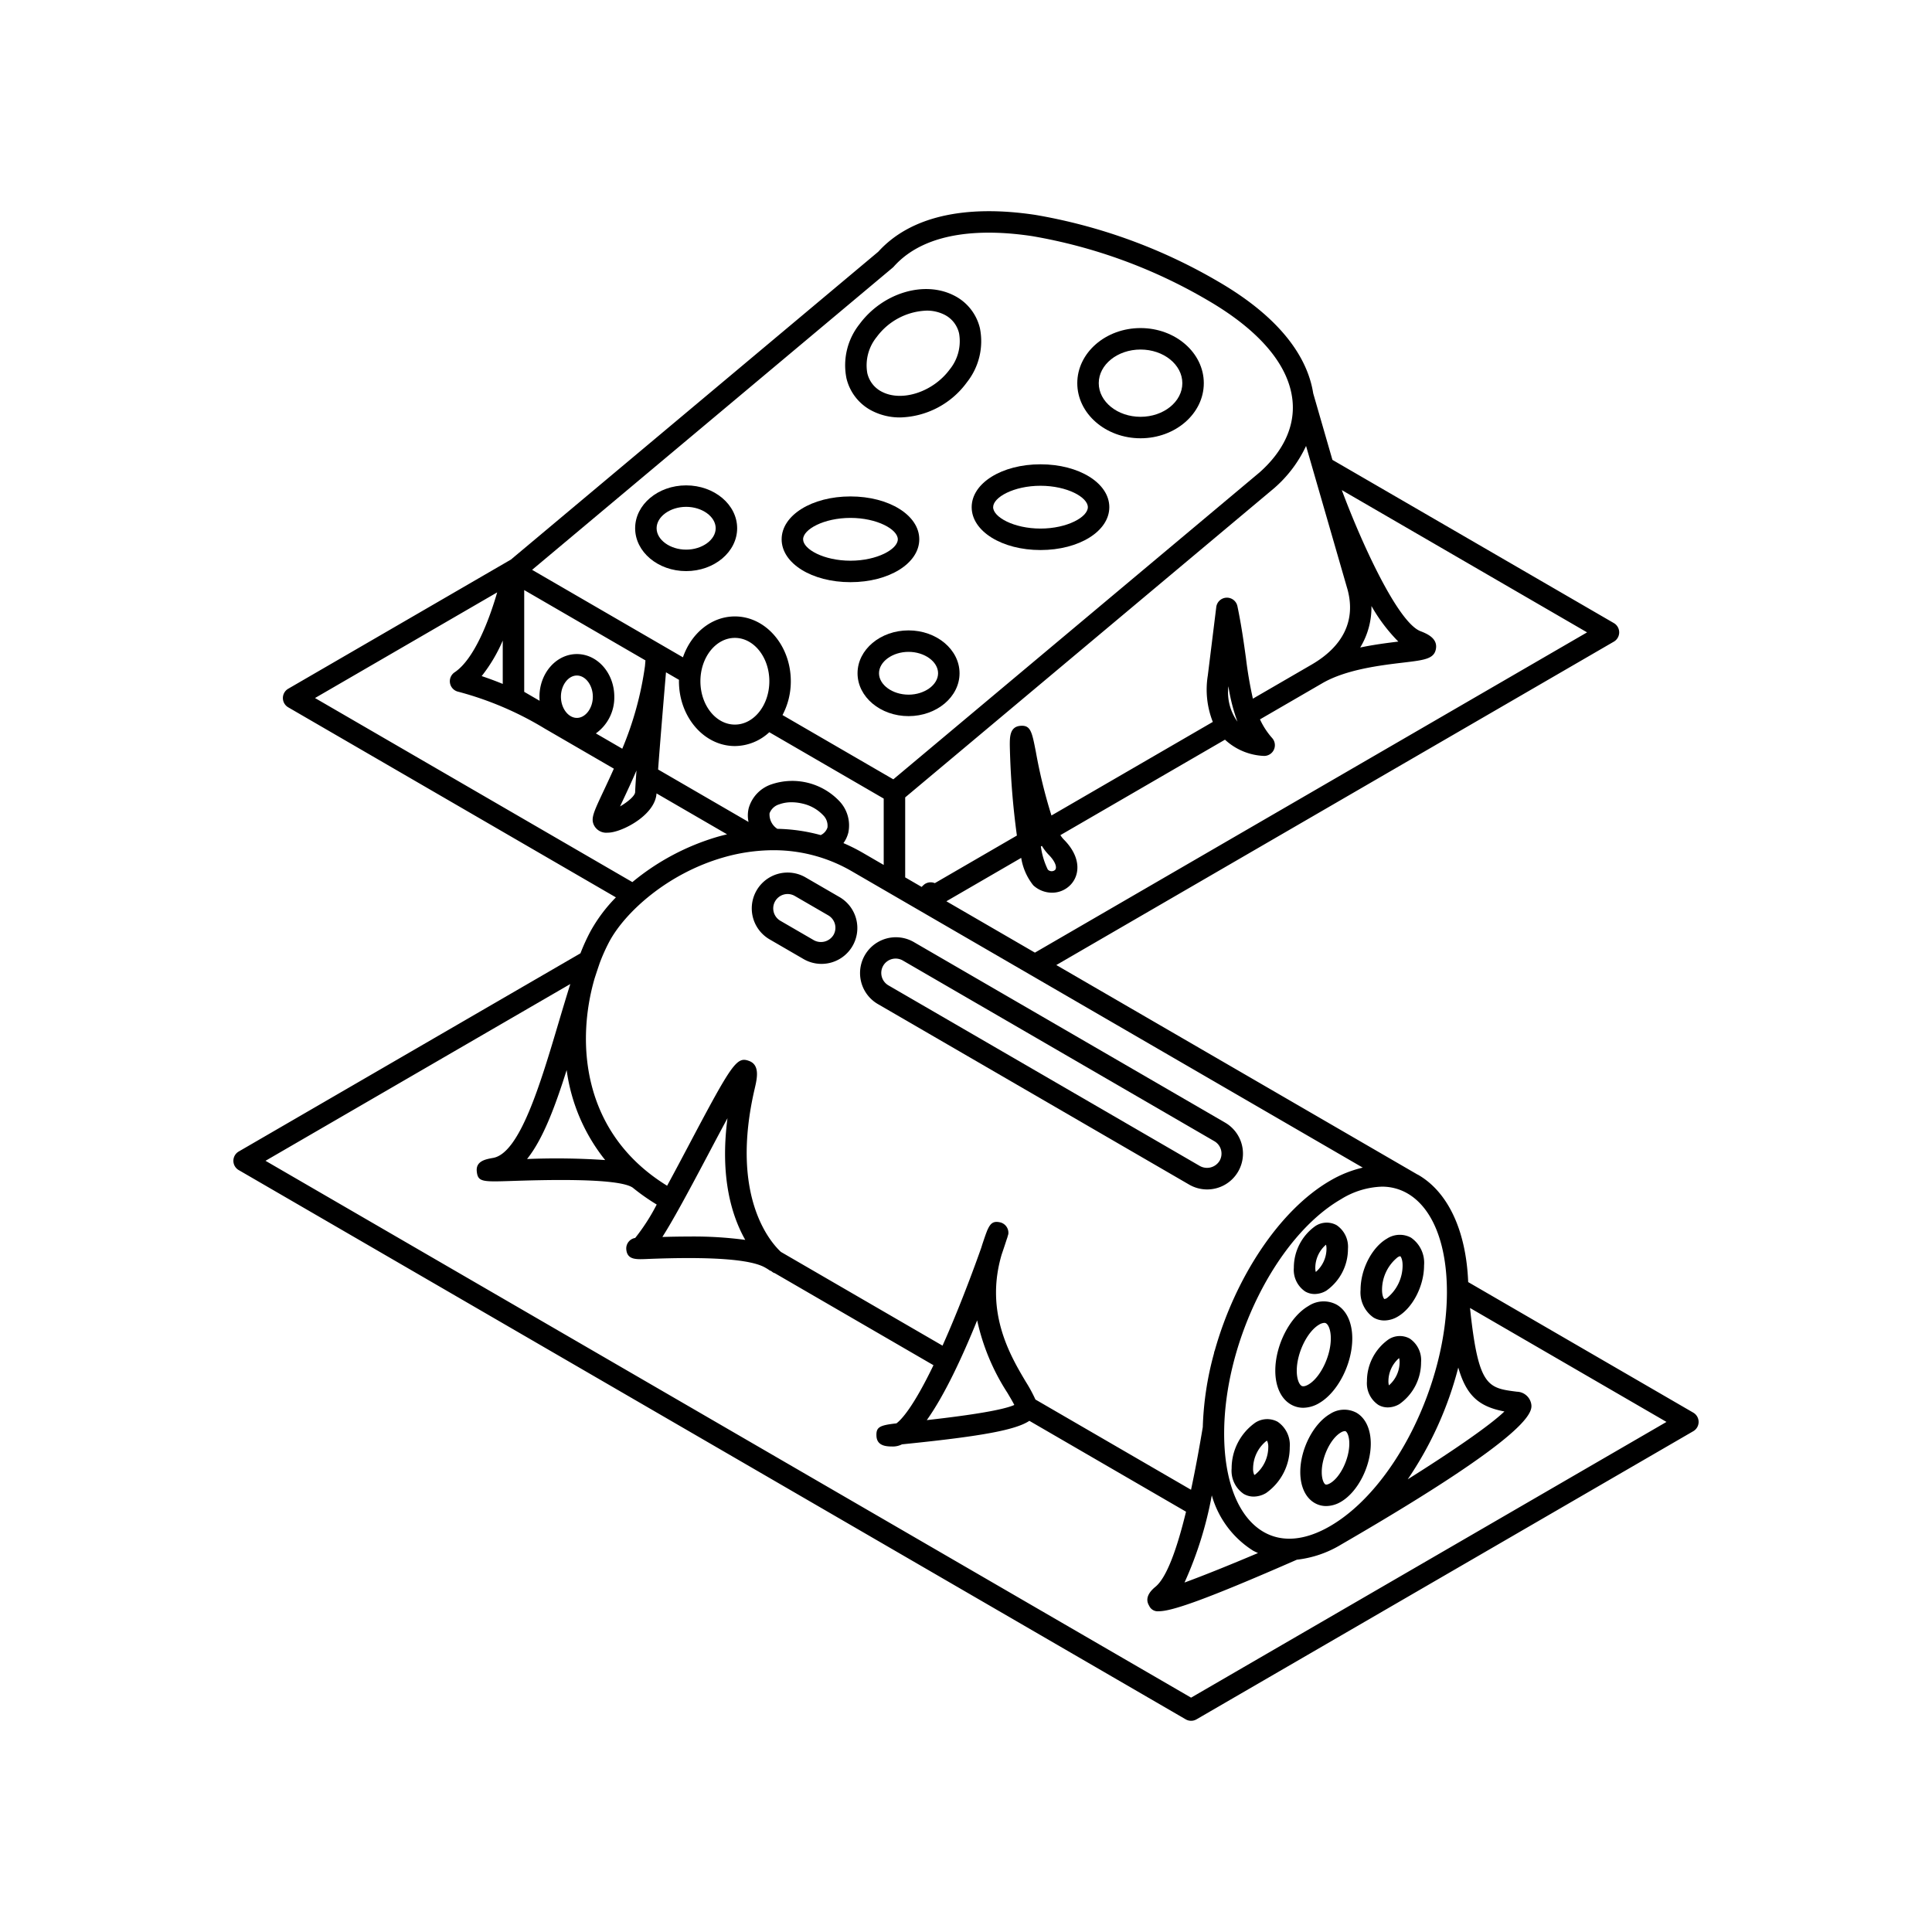 <svg id="illuu" xmlns="http://www.w3.org/2000/svg" width="270" height="270" viewBox="0 0 270 270">
  <g>
    <path d="M159.393,61.25c4.875,0,8.841-3.455,8.841-7.701s-3.966-7.701-8.841-7.701-8.841,3.455-8.841,7.701S154.518,61.25,159.393,61.25Zm0-12.402c3.221,0,5.841,2.109,5.841,4.701s-2.62,4.701-5.841,4.701-5.841-2.109-5.841-4.701S156.172,48.848,159.393,48.848Z"/>
    <path d="M118.853,81.359c5.393,0,9.617-2.632,9.617-5.991s-4.225-5.99-9.617-5.99c-5.394,0-9.618,2.631-9.618,5.99S113.459,81.359,118.853,81.359Zm0-8.981c3.727,0,6.617,1.607,6.617,2.99s-2.891,2.991-6.617,2.991c-3.728,0-6.618-1.608-6.618-2.991S115.125,72.378,118.853,72.378Z"/>
    <path d="M145.41,76.868c5.394,0,9.618-2.631,9.618-5.99s-4.225-5.991-9.618-5.991c-5.393,0-9.617,2.632-9.617,5.991S140.018,76.868,145.41,76.868Zm0-8.981c3.728,0,6.618,1.608,6.618,2.991S149.138,73.868,145.41,73.868c-3.727,0-6.617-1.607-6.617-2.99S141.684,67.887,145.41,67.887Z"/>
    <path d="M103.018,73.823c0-3.304-3.197-5.991-7.128-5.991S88.762,70.519,88.762,73.823c0,3.303,3.197,5.99,7.128,5.99S103.018,77.126,103.018,73.823Zm-11.256,0c0-1.621,1.891-2.991,4.128-2.991s4.128,1.37,4.128,2.991-1.891,2.99-4.128,2.99S91.762,75.444,91.762,73.823Z"/>
    <path d="M126.97,88.098c-3.93,0-7.127,2.688-7.127,5.991,0,3.303,3.197,5.99,7.127,5.99,3.931,0,7.128-2.688,7.128-5.99C134.098,90.786,130.901,88.098,126.97,88.098Zm0,8.981c-2.237,0-4.127-1.369-4.127-2.99s1.89-2.991,4.127-2.991,4.128,1.37,4.128,2.991S129.207,97.08,126.97,97.08Z"/>
    <path d="M121.961,57.46a8.51,8.51,0,0,0,3.848.878,11.914,11.914,0,0,0,9.319-4.913,9.231,9.231,0,0,0,1.82-7.542,6.883,6.883,0,0,0-3.67-4.609c-4.167-2.096-9.95-.323-13.167,4.035a9.232,9.232,0,0,0-1.82,7.544A6.88,6.88,0,0,0,121.961,57.46Zm.564-10.37a9.069,9.069,0,0,1,6.959-3.679,5.433,5.433,0,0,1,2.446.542,3.879,3.879,0,0,1,2.1,2.627,6.26,6.26,0,0,1-1.316,5.063c-2.295,3.108-6.605,4.542-9.405,3.137a3.878,3.878,0,0,1-2.1-2.625A6.265,6.265,0,0,1,122.526,47.09Z"/>
    <path d="M33.363,163.521,165.705,240.281a1.503,1.503,0,0,0,1.506,0L236.637,200.014a1.501,1.501,0,0,0,0-2.596l-31.456-18.245c-.283-7.15-2.796-12.572-6.996-14.992-.063-.036-.131-.059-.195-.094-.008-.005-.013-.014-.022-.019l-50.348-29.203,77.917-45.193a1.501,1.501,0,0,0,0-2.596L186.208,64.267l-2.685-9.295c-.643-4.13-3.549-9.982-13.29-15.633A75.771,75.771,0,0,0,144.678,30.03c-9.949-1.494-17.529.285-21.936,5.147l-51.34,43.024L40.281,96.253a1.501,1.501,0,0,0,0,2.596L86.074,125.409a21.68,21.68,0,0,0-3.606,4.842,27.98,27.98,0,0,0-1.349,2.976l-47.756,27.699a1.501,1.501,0,0,0,0,2.596Zm176.882,33.732c-2.002,1.939-7.273,5.563-13.514,9.485a49.815,49.815,0,0,0,7.066-15.622C204.946,195.131,206.758,196.587,210.244,197.254Zm-8.035-16.713c0,12.832-7.321,27.518-16.32,32.735-3.49,2.025-6.703,2.31-9.292.819-3.51-2.021-5.522-7.037-5.522-13.76,0-12.833,7.321-27.519,16.32-32.736a11.528,11.528,0,0,1,5.711-1.761,7.074,7.074,0,0,1,3.581.941C200.197,168.803,202.209,173.817,202.209,180.541Zm-32.859,28.439a13.458,13.458,0,0,0,5.749,7.715c.23.132.47.235.707.347-3.882,1.644-7.645,3.163-10.269,4.12A52.455,52.455,0,0,0,169.35,208.98Zm52.445-120.604-77.165,44.756-12.373-7.177,10.457-6.065a8.202,8.202,0,0,0,1.688,3.837,3.887,3.887,0,0,0,2.613,1.03,3.571,3.571,0,0,0,2.603-1.109c1.306-1.37,1.512-3.863-.972-6.347a3.823,3.823,0,0,1-.456-.588l23.001-13.341a8.528,8.528,0,0,0,5.475,2.271,1.5,1.5,0,0,0,1.116-2.502,10.508,10.508,0,0,1-1.698-2.607l8.712-5.053c3.329-1.931,8.144-2.504,11.33-2.883,2.997-.356,4.366-.519,4.559-2.015.187-1.445-1.36-2.055-2.192-2.382-3.155-1.242-8.207-12.28-10.975-19.709Zm-76.19,29.837a6.876,6.876,0,0,0,.919,1.21c1,1.001,1.221,1.842.922,2.155a.733.733,0,0,1-1.018-.062,10.515,10.515,0,0,1-.965-3.221ZM171.671,95.902a25.247,25.247,0,0,0,1.265,4.95A7.047,7.047,0,0,1,171.671,95.902Zm19.991-11.214a23.48,23.48,0,0,0,3.759,4.975c-1.546.185-3.41.427-5.33.827A10.805,10.805,0,0,0,191.662,84.688Zm-3.45-2.676c.044.145.086.287.124.431,1.13,4.262-.614,7.873-5.047,10.443l-8.196,4.754a56.907,56.907,0,0,1-.964-5.629c-.297-2.15-.633-4.588-1.197-7.292a1.5,1.5,0,0,0-2.957.123l-1.182,9.56a12.299,12.299,0,0,0,.7,6.486l-22.55,13.079a72.274,72.274,0,0,1-2.177-8.882c-.554-2.832-.728-3.785-2.198-3.645-1.447.141-1.447,1.562-1.447,2.703a110.235,110.235,0,0,0,.991,12.626l-11.47,6.653a1.496,1.496,0,0,0-1.449.16,3.752,3.752,0,0,0-.392.367l-2.3-1.334V111.438l51.525-43.181a17.745,17.745,0,0,0,4.498-5.935Zm-80.666,31.645a2.068,2.068,0,0,1,1.349-1.247,4.909,4.909,0,0,1,1.731-.292,6.502,6.502,0,0,1,1.543.19,5.672,5.672,0,0,1,2.854,1.606,2.067,2.067,0,0,1,.617,1.73,1.762,1.762,0,0,1-.947,1.061,24.687,24.687,0,0,0-6.058-.876A2.385,2.385,0,0,1,107.546,113.657Zm9.722-1.733a9.073,9.073,0,0,0-9.439-2.317,4.931,4.931,0,0,0-3.196,3.336,4.34,4.34,0,0,0-.024,1.926L91.97,107.538c.292-3.939.816-10.198,1.103-13.583l1.819,1.055c-.001.065-.008.129-.008.194,0,4.994,3.507,9.058,7.817,9.058a7.131,7.131,0,0,0,4.81-1.933l15.989,9.274v9.274l-2.941-1.706-.002-.001a25.53,25.53,0,0,0-2.685-1.344,4.272,4.272,0,0,0,.683-1.466A4.93,4.93,0,0,0,117.268,111.924Zm-30.304-7.289-3.691-2.141a6.156,6.156,0,0,0,2.576-5.127c0-3.287-2.346-5.961-5.229-5.961-2.883,0-5.229,2.674-5.229,5.961,0,.192.01.382.025.57L73.26,96.686V82.464l16.943,9.827c-.02.234-.042.493-.068.798A46.162,46.162,0,0,1,86.964,104.635Zm1.987,3.039c-.104,1.425-.175,2.519-.188,3.022-.016.529-1.059,1.398-2.11,2.001.134-.285.271-.578.404-.861C87.597,110.688,88.26,109.277,88.951,107.674ZM70.26,95.579c-1.132-.462-2.127-.823-2.945-1.094A21.898,21.898,0,0,0,70.26,89.521Zm8.131,1.788c0-1.605,1.021-2.961,2.229-2.961,1.209,0,2.229,1.355,2.229,2.961,0,1.604-1.021,2.96-2.229,2.96C79.411,100.327,78.391,98.972,78.391,97.367ZM97.883,95.204c0-3.34,2.161-6.058,4.817-6.058s4.817,2.718,4.817,6.058-2.161,6.058-4.817,6.058S97.883,98.544,97.883,95.204ZM124.751,37.409a1.503,1.503,0,0,0,.155-.15c4.659-5.223,13.08-5.203,19.325-4.262a72.647,72.647,0,0,1,24.495,8.938c7.282,4.223,11.397,9.074,11.902,14.03.364,3.566-1.228,7.043-4.566,10.024l-51.219,42.924-15.487-8.982a10.071,10.071,0,0,0,1.161-4.726c0-4.994-3.507-9.058-7.817-9.058-3.291,0-6.107,2.371-7.258,5.714l-21.079-12.226ZM44.023,97.551l25.459-14.766c-1.136,3.926-3.211,9.341-5.95,11.173a1.501,1.501,0,0,0,.529,2.716,45.883,45.883,0,0,1,12.06,5.142l9.665,5.606c-.526,1.185-1.025,2.247-1.444,3.138-1.363,2.899-1.775,3.774-1.365,4.698a1.917,1.917,0,0,0,1.892,1.112,3.831,3.831,0,0,0,.74-.077c2.08-.409,5.972-2.619,6.141-5.413l9.859,5.718c-.464.111-.917.226-1.344.349a33.426,33.426,0,0,0-11.89,6.328ZM101.092,119.829a25.308,25.308,0,0,1,6.967-1.01,21.683,21.683,0,0,1,10.994,2.947l71.395,41.41a16.297,16.297,0,0,0-4.559,1.828c-7.114,4.126-13.266,13.579-16.118,23.715a1.496,1.496,0,0,0-.109.372l-.009.062a43.632,43.632,0,0,0-1.562,10.284c-.479,2.877-1.029,5.893-1.643,8.76l-21.745-12.612a20.477,20.477,0,0,0-1.336-2.466c-2.174-3.658-5.766-9.706-3.387-17.787.315-.923.559-1.663.719-2.162.054-.153.089-.251.108-.298l-.012-.005c.079-.253.121-.397.123-.417a1.502,1.502,0,0,0-1.169-1.629c-.919-.201-1.335.108-1.76,1.092l-.013-.004c-.007.023-.022.072-.045.143-.166.407-.338.918-.549,1.541-.086.258-.167.513-.244.767-.942,2.668-2.598,7.155-4.554,11.724-.299.698-.585,1.348-.864,1.973l-22.587-13.101c-1.377-1.27-7.189-7.696-3.663-22.81.324-1.392.77-3.297-.774-3.874-1.718-.644-2.338.229-8.364,11.63-.927,1.753-2.023,3.826-3.101,5.807-11.873-7.305-12.752-19.979-10.129-28.989.217-.669.436-1.333.659-1.98.006-.017.007-.033.012-.05a25.669,25.669,0,0,1,1.347-3.035C87.294,127.545,93.219,122.093,101.092,119.829Zm40.66,76.516c-1.469.661-5.57,1.371-12.233,2.119,2.5-3.493,5.013-8.937,7.041-13.942a30.539,30.539,0,0,0,4.229,10.13C141.147,195.256,141.514,195.873,141.752,196.345Zm-37.604-23.069a53.985,53.985,0,0,0-7.836-.468c-1.247,0-2.508.023-3.746.06,1.37-2.139,3.319-5.7,6.419-11.565.861-1.629,1.802-3.409,2.682-5.031C100.594,164.477,102.245,169.908,104.149,173.275Zm-19.577-11.157a101.288,101.288,0,0,0-10.915-.144c2.2-2.741,3.89-7.215,5.535-12.433A25.619,25.619,0,0,0,84.572,162.118Zm-4.87-24.601c-.564,1.803-1.112,3.633-1.646,5.43-2.538,8.538-5.415,18.215-9.145,18.872-1.026.182-2.432.43-2.279,1.89.154,1.483.786,1.464,4.891,1.331,4.062-.13,14.853-.479,16.899.933a29.799,29.799,0,0,0,3.355,2.361,28.019,28.019,0,0,1-3.006,4.671,1.488,1.488,0,0,0-1.243,1.614c.133,1.439,1.352,1.387,2.761,1.332,9.031-.374,14.634.029,16.651,1.2l.006.004a7.179,7.179,0,0,1,.702.444l.021-.025.116.067a3.661,3.661,0,0,0,.357.247c.032.011.065.008.098.016l22.216,12.885c-2.807,5.819-4.454,7.589-5.176,8.127-2.336.267-2.857.503-2.793,1.77.075,1.464,1.503,1.464,2.356,1.464a2.809,2.809,0,0,0,1.212-.302c.279-.028.572-.059.863-.089,10.306-1.059,15.047-1.929,16.938-3.197l21.894,12.699c-1.226,5.042-2.665,9.178-4.277,10.496-1.105.902-1.399,1.793-.878,2.645a1.307,1.307,0,0,0,1.349.771c1.786,0,6.298-1.509,19.292-7.202a15.228,15.228,0,0,0,6.158-2.099l.017-.011c27.355-15.843,26.78-18.679,26.565-19.746a2.093,2.093,0,0,0-1.974-1.622c-4.107-.519-5.401-.683-6.565-11.703l27.457,15.925-66.437,38.533L37.105,162.223Z"/>
    <path d="M122.652,140.301l43.536,25.25a5.007,5.007,0,1,0,5.024-8.663L127.675,131.636a5.008,5.008,0,0,0-5.023,8.665Zm.777-5.339a2.009,2.009,0,0,1,2.742-.729l43.536,25.251a2.007,2.007,0,0,1,.73,2.742,2.055,2.055,0,0,1-2.744.729l-43.535-25.249A2.011,2.011,0,0,1,123.429,134.962Z"/>
    <path d="M107.556,131.28l4.675,2.711a5.008,5.008,0,1,0,5.025-8.663l-4.676-2.711a5.007,5.007,0,0,0-5.024,8.663Zm.777-5.339a2.007,2.007,0,0,1,2.742-.729l4.676,2.711a2.007,2.007,0,0,1,.729,2.742,2.055,2.055,0,0,1-2.744.729l-4.675-2.711a2.006,2.006,0,0,1-.729-2.743Z"/>
    <path d="M184.356,196.087c2.595-1.504,4.627-5.472,4.627-9.033,0-2.204-.793-3.925-2.177-4.723a3.836,3.836,0,0,0-3.954.188c-2.595,1.504-4.627,5.472-4.627,9.033,0,2.204.793,3.926,2.177,4.723a3.428,3.428,0,0,0,1.728.463A4.448,4.448,0,0,0,184.356,196.087Zm-3.131-4.534c0-2.462,1.463-5.471,3.131-6.438a1.583,1.583,0,0,1,.713-.242.472.472,0,0,1,.239.058c.336.193.675.925.675,2.123,0,2.462-1.463,5.471-3.131,6.438-.238.139-.677.344-.953.185C181.564,193.482,181.225,192.751,181.225,191.553Z"/>
    <path d="M189.558,197.428a3.608,3.608,0,0,0-3.669.166c-2.34,1.358-4.173,4.929-4.173,8.13,0,2.012.733,3.587,2.011,4.323a3.199,3.199,0,0,0,1.61.426,4.123,4.123,0,0,0,2.058-.593c2.34-1.357,4.173-4.929,4.173-8.13C191.568,199.739,190.835,198.164,189.558,197.428Zm-3.669,9.856c-.292.17-.545.232-.665.163-.204-.118-.508-.674-.508-1.724,0-2.12,1.252-4.707,2.678-5.534a1.21,1.21,0,0,1,.542-.19.248.248,0,0,1,.124.028c.204.117.508.673.508,1.723C188.568,203.871,187.316,206.457,185.889,207.284Z"/>
    <path d="M197.007,187.064a2.881,2.881,0,0,0-2.943.111,7.126,7.126,0,0,0-3.03,5.848,3.642,3.642,0,0,0,1.59,3.313,2.631,2.631,0,0,0,1.322.352,3.244,3.244,0,0,0,1.623-.464,7.13,7.13,0,0,0,3.028-5.848A3.639,3.639,0,0,0,197.007,187.064Zm-2.903,6.541a2.031,2.031,0,0,1-.07-.582,4.3,4.3,0,0,1,1.493-3.228,2.034,2.034,0,0,1,.07.581A4.303,4.303,0,0,1,194.104,193.605Z"/>
    <path d="M182.406,180.489a2.632,2.632,0,0,0,1.323.352,3.236,3.236,0,0,0,1.621-.463,7.127,7.127,0,0,0,3.029-5.848,3.641,3.641,0,0,0-1.59-3.313,2.877,2.877,0,0,0-2.943.111,7.128,7.128,0,0,0-3.03,5.849A3.64,3.64,0,0,0,182.406,180.489Zm2.903-6.541a2.036,2.036,0,0,1,.07.582,4.299,4.299,0,0,1-1.493,3.228,2.023,2.023,0,0,1-.07-.581A4.302,4.302,0,0,1,185.309,173.948Z"/>
    <path d="M193.827,173.101c-2.101,1.218-3.685,4.293-3.685,7.152a4.273,4.273,0,0,0,1.83,3.89,2.951,2.951,0,0,0,1.487.395,3.748,3.748,0,0,0,1.872-.537c2.1-1.219,3.683-4.293,3.683-7.152a4.273,4.273,0,0,0-1.83-3.891A3.297,3.297,0,0,0,193.827,173.101Zm2.188,3.747a5.854,5.854,0,0,1-2.188,4.557.955.955,0,0,1-.356.14c-.065-.04-.328-.393-.328-1.291a5.849,5.849,0,0,1,2.189-4.557.954.954,0,0,1,.354-.14C195.752,175.598,196.015,175.95,196.015,176.848Z"/>
    <path d="M178.551,198.693a3.064,3.064,0,0,0-3.121.125,7.806,7.806,0,0,0-3.307,6.403,3.909,3.909,0,0,0,1.692,3.559,2.76,2.76,0,0,0,1.392.37,3.452,3.452,0,0,0,1.728-.495,7.8,7.8,0,0,0,3.309-6.403A3.91,3.91,0,0,0,178.551,198.693Zm-3.121,7.366a1.001,1.001,0,0,1-.141.069,1.968,1.968,0,0,1-.166-.907,4.971,4.971,0,0,1,1.812-3.808.86.86,0,0,1,.142-.069,1.974,1.974,0,0,1,.166.907A4.969,4.969,0,0,1,175.43,206.059Z"/>
  </g>
</svg>
